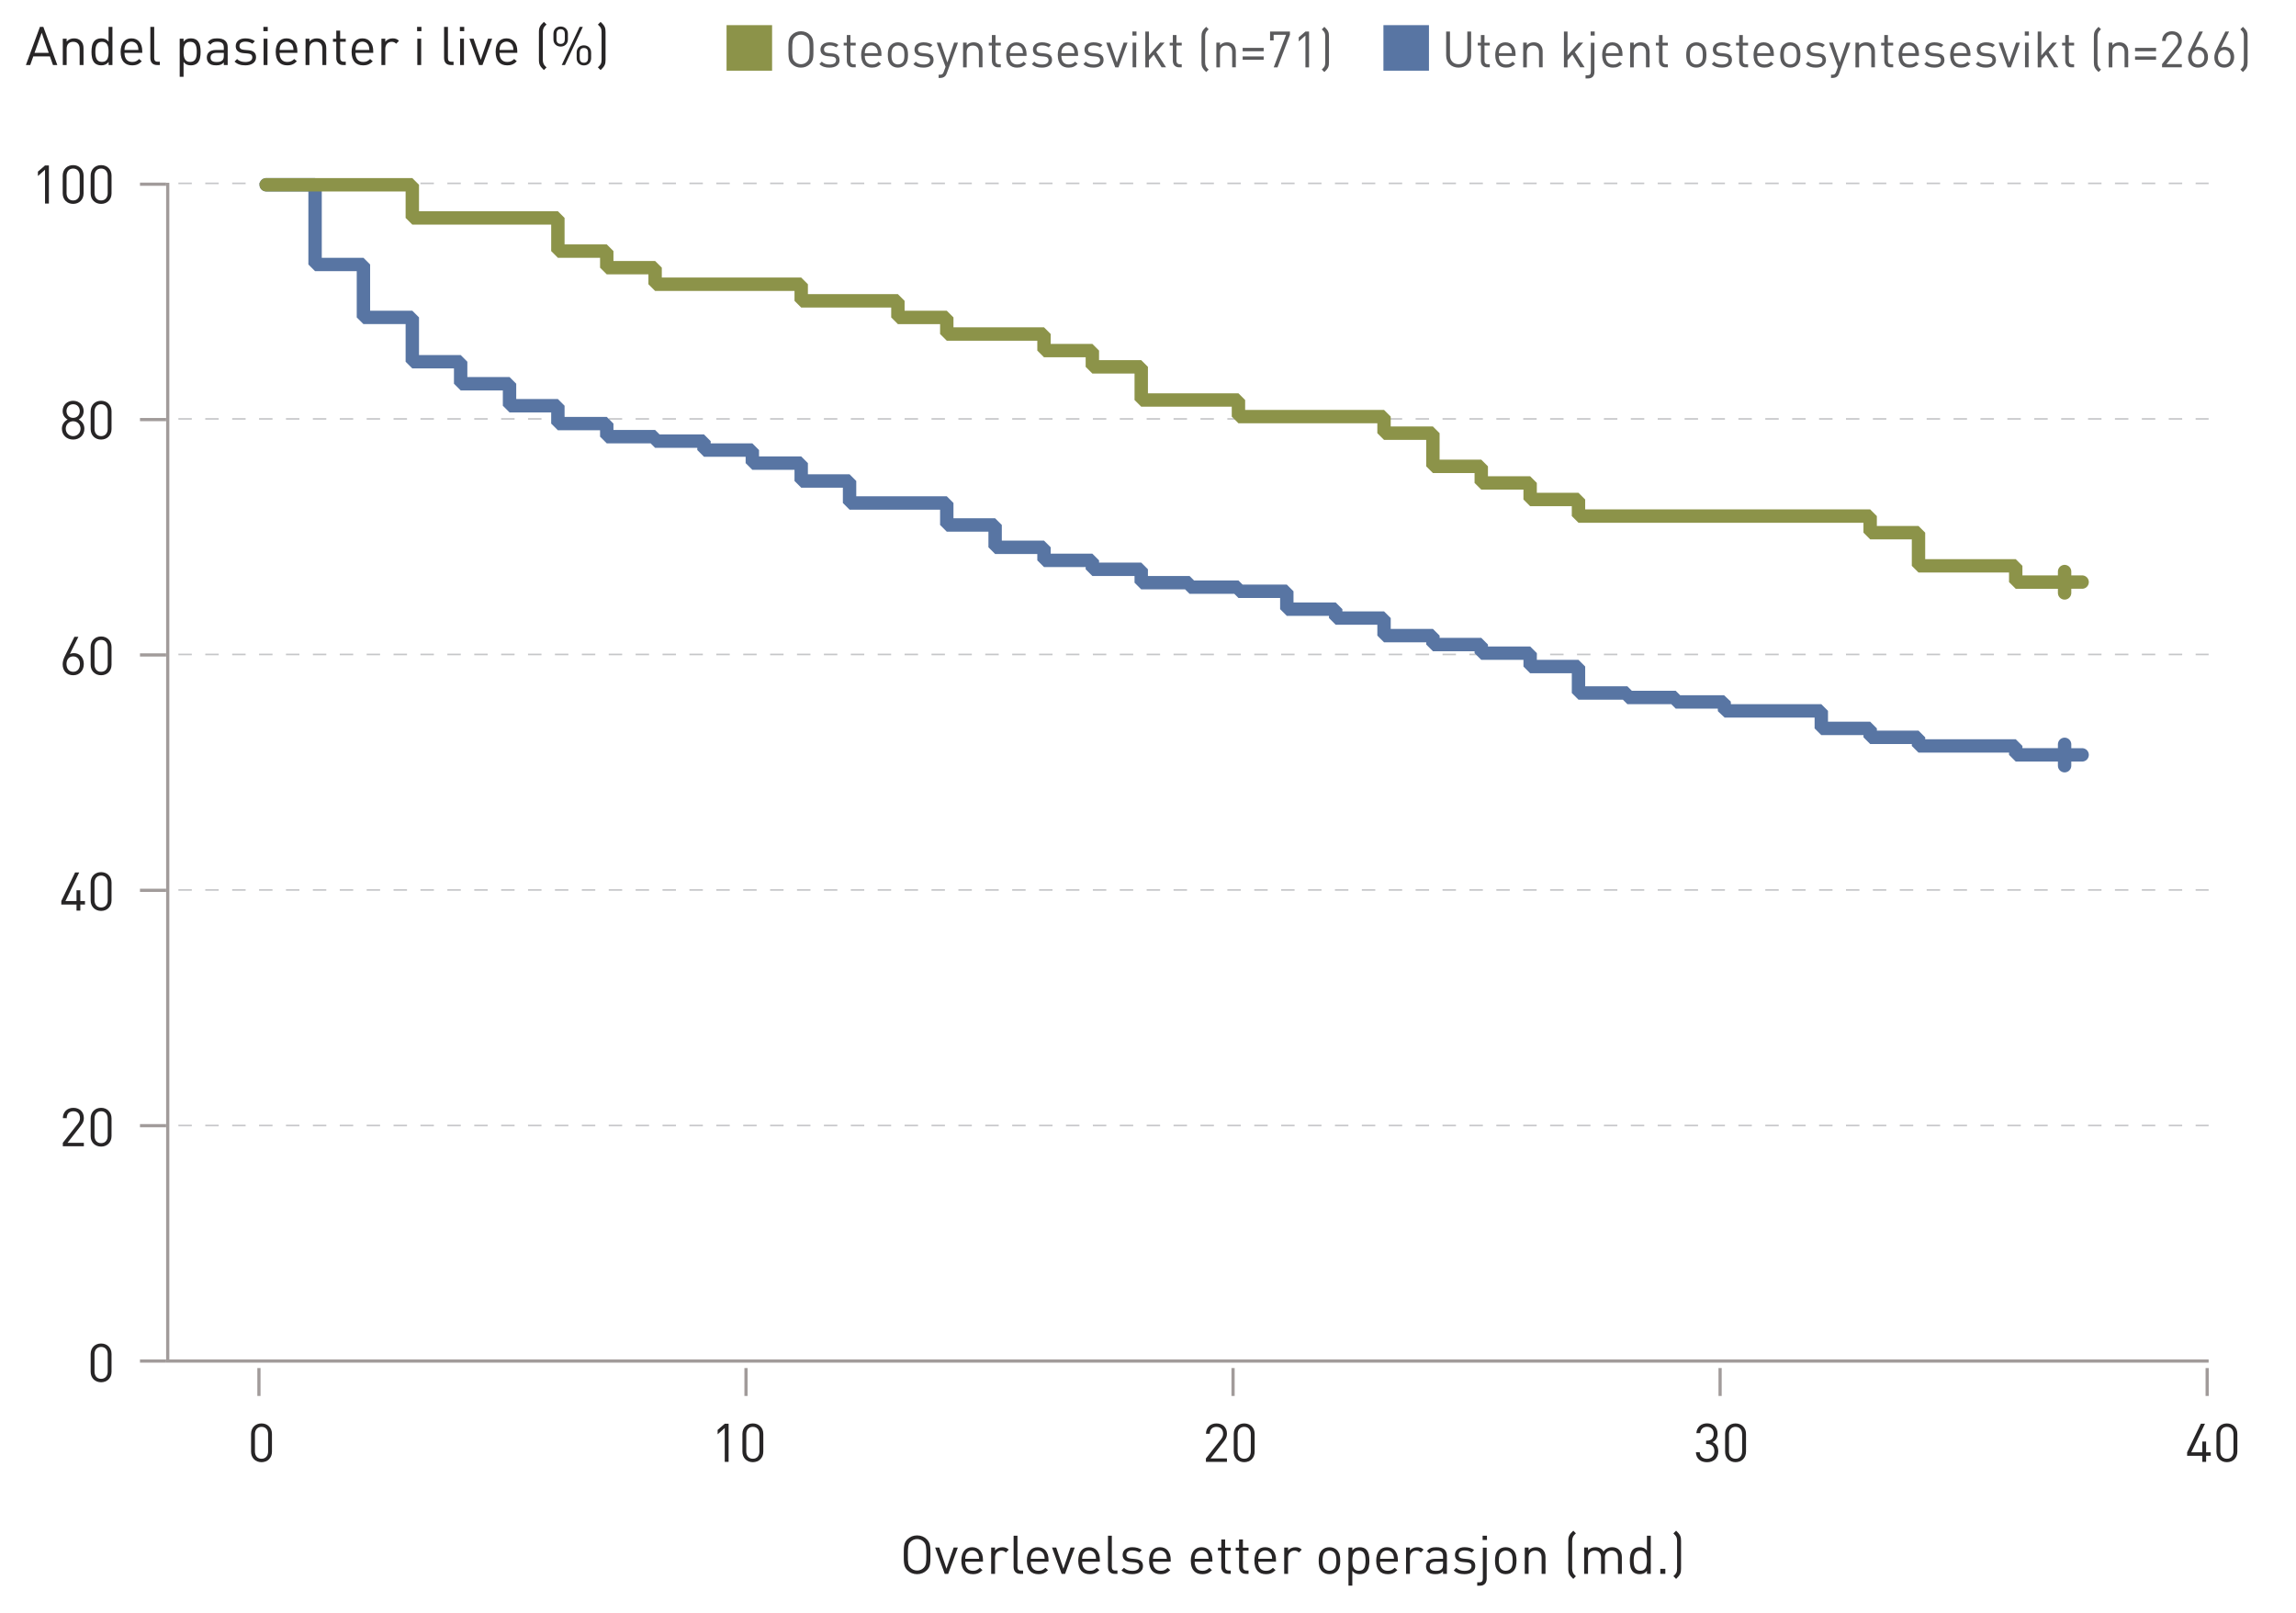 <?xml version="1.0" encoding="utf-8"?>
<!-- Generator: Adobe Illustrator 16.0.1, SVG Export Plug-In . SVG Version: 6.00 Build 0)  -->
<!DOCTYPE svg PUBLIC "-//W3C//DTD SVG 1.1//EN" "http://www.w3.org/Graphics/SVG/1.1/DTD/svg11.dtd">
<svg version="1.1" id="Layer_1" xmlns="http://www.w3.org/2000/svg" xmlns:xlink="http://www.w3.org/1999/xlink" x="0px" y="0px"
	 width="342.99px" height="240.94px" viewBox="0 0 342.99 240.94" enable-background="new 0 0 342.99 240.94" xml:space="preserve">
<g>
	<g>
		<g>
			<path fill="#272526" d="M6.727,30.404v-5.053l-1.063,0.936v-0.656l1.063-0.919h0.576v5.693H6.727z"/>
			<path fill="#272526" d="M10.927,30.452c-0.888,0-1.559-0.624-1.559-1.567V26.23c0-0.943,0.671-1.567,1.559-1.567
				s1.559,0.624,1.559,1.567v2.655C12.486,29.829,11.814,30.452,10.927,30.452z M11.91,26.263c0-0.624-0.352-1.087-0.983-1.087
				s-0.983,0.463-0.983,1.087v2.59c0,0.624,0.352,1.087,0.983,1.087s0.983-0.464,0.983-1.087V26.263z"/>
			<path fill="#272526" d="M15.103,30.452c-0.887,0-1.559-0.624-1.559-1.567V26.23c0-0.943,0.672-1.567,1.559-1.567
				c0.888,0,1.56,0.624,1.56,1.567v2.655C16.662,29.829,15.99,30.452,15.103,30.452z M16.086,26.263
				c0-0.624-0.352-1.087-0.983-1.087c-0.631,0-0.983,0.463-0.983,1.087v2.59c0,0.624,0.352,1.087,0.983,1.087
				c0.632,0,0.983-0.464,0.983-1.087V26.263z"/>
		</g>
	</g>
	<g>
		<g>
			<path fill="#272526" d="M10.927,65.652c-0.943,0-1.679-0.655-1.679-1.615c0-0.664,0.376-1.111,0.855-1.383
				c-0.448-0.256-0.744-0.672-0.744-1.264c0-0.887,0.664-1.527,1.567-1.527s1.567,0.64,1.567,1.527c0,0.592-0.288,1.008-0.735,1.264
				c0.479,0.271,0.848,0.719,0.848,1.383C12.606,64.997,11.87,65.652,10.927,65.652z M10.927,62.918
				c-0.624,0-1.104,0.479-1.104,1.111s0.48,1.111,1.104,1.111s1.104-0.479,1.104-1.111S11.55,62.918,10.927,62.918z M10.927,60.375
				c-0.584,0-0.992,0.432-0.992,1.023c0,0.6,0.408,1.015,0.992,1.015c0.583,0,0.991-0.416,0.991-1.015
				C11.918,60.807,11.51,60.375,10.927,60.375z"/>
			<path fill="#272526" d="M15.103,65.652c-0.888,0-1.559-0.624-1.559-1.567v-2.655c0-0.943,0.671-1.567,1.559-1.567
				s1.559,0.624,1.559,1.567v2.655C16.662,65.029,15.99,65.652,15.103,65.652z M16.086,61.463c0-0.624-0.352-1.087-0.983-1.087
				s-0.983,0.463-0.983,1.087v2.59c0,0.624,0.352,1.087,0.983,1.087s0.983-0.464,0.983-1.087V61.463z"/>
		</g>
	</g>
	<g>
		<g>
			<path fill="#272526" d="M10.943,100.853c-0.968,0-1.583-0.655-1.583-1.639c0-0.408,0.12-0.799,0.36-1.279l1.399-2.822h0.592
				l-1.271,2.559c0.176-0.08,0.376-0.12,0.6-0.12c0.888,0,1.479,0.68,1.479,1.615C12.518,100.133,11.91,100.853,10.943,100.853z
				 M10.935,98.038c-0.607,0-1,0.448-1,1.151c0,0.696,0.392,1.151,1,1.151c0.608,0,1.008-0.456,1.008-1.151
				C11.942,98.558,11.59,98.038,10.935,98.038z"/>
			<path fill="#272526" d="M15.103,100.853c-0.888,0-1.559-0.624-1.559-1.567v-2.655c0-0.943,0.671-1.567,1.559-1.567
				s1.559,0.624,1.559,1.567v2.655C16.662,100.229,15.99,100.853,15.103,100.853z M16.086,96.663c0-0.624-0.352-1.087-0.983-1.087
				s-0.983,0.463-0.983,1.087v2.59c0,0.624,0.352,1.087,0.983,1.087s0.983-0.464,0.983-1.087V96.663z"/>
		</g>
	</g>
	<g>
		<g>
			<path fill="#272526" d="M11.998,135.101v0.903h-0.567v-0.903H9.16v-0.52l2.055-4.271h0.616l-2.055,4.271h1.655v-1.615h0.567
				v1.615h0.696v0.52H11.998z"/>
			<path fill="#272526" d="M15.103,136.052c-0.888,0-1.559-0.624-1.559-1.567v-2.654c0-0.943,0.671-1.567,1.559-1.567
				s1.559,0.624,1.559,1.567v2.654C16.662,135.428,15.99,136.052,15.103,136.052z M16.086,131.862c0-0.624-0.352-1.088-0.983-1.088
				s-0.983,0.464-0.983,1.088v2.591c0,0.623,0.352,1.087,0.983,1.087s0.983-0.464,0.983-1.087V131.862z"/>
		</g>
	</g>
	<g>
		<g>
			<path fill="#272526" d="M9.384,171.205v-0.512l2.247-2.854c0.216-0.28,0.32-0.527,0.32-0.84c0-0.615-0.368-1.023-0.992-1.023
				c-0.527,0-0.991,0.296-0.991,1.032H9.392c0-0.896,0.616-1.544,1.567-1.544c0.936,0,1.567,0.6,1.567,1.535
				c0,0.456-0.144,0.752-0.456,1.151l-1.991,2.543h2.447v0.512H9.384z"/>
			<path fill="#272526" d="M15.103,171.253c-0.888,0-1.559-0.624-1.559-1.567v-2.654c0-0.943,0.671-1.567,1.559-1.567
				s1.559,0.624,1.559,1.567v2.654C16.662,170.629,15.99,171.253,15.103,171.253z M16.086,167.063c0-0.624-0.352-1.088-0.983-1.088
				s-0.983,0.464-0.983,1.088v2.591c0,0.623,0.352,1.087,0.983,1.087s0.983-0.464,0.983-1.087V167.063z"/>
		</g>
	</g>
	<g>
		<g>
			<path fill="#272526" d="M15.103,206.452c-0.888,0-1.559-0.624-1.559-1.567v-2.654c0-0.943,0.671-1.567,1.559-1.567
				c0.887,0,1.559,0.624,1.559,1.567v2.654C16.662,205.828,15.99,206.452,15.103,206.452z M16.086,202.263
				c0-0.624-0.352-1.088-0.983-1.088c-0.632,0-0.983,0.464-0.983,1.088v2.591c0,0.623,0.352,1.087,0.983,1.087
				c0.631,0,0.983-0.464,0.983-1.087V202.263z"/>
		</g>
	</g>
	
		<line fill="none" stroke="#C6C7C9" stroke-width="0.238" stroke-dasharray="2.009,2.009" x1="26.647" y1="62.567" x2="329.938" y2="62.567"/>
	
		<line fill="none" stroke="#C6C7C9" stroke-width="0.238" stroke-dasharray="2.009,2.009" x1="26.647" y1="132.926" x2="329.938" y2="132.926"/>
	
		<line fill="none" stroke="#C6C7C9" stroke-width="0.238" stroke-dasharray="2.009,2.009" x1="26.647" y1="97.747" x2="329.938" y2="97.747"/>
	
		<line fill="none" stroke="#C6C7C9" stroke-width="0.238" stroke-dasharray="2.009,2.009" x1="26.647" y1="27.387" x2="329.938" y2="27.387"/>
	
		<line fill="none" stroke="#C6C7C9" stroke-width="0.238" stroke-dasharray="2.009,2.009" x1="26.647" y1="168.105" x2="329.938" y2="168.105"/>
	<line fill="none" stroke="#A19B9A" stroke-width="0.477" x1="20.91" y1="168.131" x2="24.818" y2="168.131"/>
	<line fill="none" stroke="#A19B9A" stroke-width="0.477" x1="20.91" y1="97.821" x2="24.818" y2="97.821"/>
	<line fill="none" stroke="#A19B9A" stroke-width="0.477" x1="20.91" y1="27.512" x2="24.818" y2="27.512"/>
	<polyline fill="none" stroke="#A19B9A" stroke-width="0.477" points="25.056,27.299 25.056,203.284 329.939,203.284 	"/>
	<g>
		<g>
			<path fill="#272526" d="M7.915,9.712L7.459,8.425H4.972L4.517,9.712H3.869l2.095-5.693h0.512l2.087,5.693H7.915z M6.228,4.891
				L5.156,7.897h2.127L6.228,4.891z"/>
			<path fill="#272526" d="M11.899,9.712V7.289c0-0.695-0.375-1.047-0.967-1.047s-0.976,0.36-0.976,1.047v2.423H9.38V5.778h0.576
				V6.21c0.28-0.32,0.664-0.48,1.104-0.48c0.424,0,0.768,0.128,1.007,0.368c0.28,0.272,0.408,0.64,0.408,1.096v2.519H11.899z"/>
			<path fill="#272526" d="M16.227,9.712V9.24c-0.32,0.416-0.688,0.52-1.119,0.52c-0.4,0-0.751-0.136-0.959-0.344
				c-0.4-0.4-0.48-1.055-0.48-1.671s0.08-1.271,0.48-1.671c0.208-0.208,0.56-0.344,0.959-0.344c0.432,0,0.792,0.096,1.111,0.504
				V4.019h0.576v5.693H16.227z M15.236,6.242c-0.855,0-0.992,0.736-0.992,1.503s0.136,1.503,0.992,1.503s0.983-0.735,0.983-1.503
				S16.091,6.242,15.236,6.242z"/>
			<path fill="#272526" d="M18.596,7.897c0,0.863,0.408,1.359,1.16,1.359c0.456,0,0.719-0.136,1.031-0.448l0.392,0.344
				C20.779,9.552,20.411,9.76,19.74,9.76c-1.04,0-1.719-0.624-1.719-2.015c0-1.271,0.616-2.015,1.615-2.015
				c1.016,0,1.615,0.736,1.615,1.903v0.264H18.596z M20.555,6.81c-0.152-0.36-0.504-0.592-0.919-0.592
				c-0.416,0-0.768,0.232-0.919,0.592c-0.088,0.216-0.104,0.336-0.12,0.656h2.079C20.659,7.146,20.643,7.025,20.555,6.81z"/>
			<path fill="#272526" d="M23.46,9.712c-0.688,0-1-0.448-1-1.047V4.019h0.576v4.622c0,0.384,0.128,0.576,0.528,0.576h0.312v0.496
				H23.46z"/>
			<path fill="#272526" d="M29.491,9.416c-0.208,0.208-0.56,0.344-0.959,0.344c-0.432,0-0.792-0.104-1.111-0.512v2.223h-0.576V5.778
				h0.576v0.463c0.32-0.416,0.68-0.512,1.111-0.512c0.4,0,0.752,0.136,0.959,0.344c0.4,0.4,0.48,1.056,0.48,1.671
				S29.891,9.016,29.491,9.416z M28.412,6.242c-0.855,0-0.992,0.736-0.992,1.503s0.136,1.503,0.992,1.503s0.983-0.735,0.983-1.503
				S29.267,6.242,28.412,6.242z"/>
			<path fill="#272526" d="M33.435,9.712V9.336c-0.32,0.32-0.607,0.424-1.135,0.424c-0.544,0-0.864-0.104-1.111-0.36
				c-0.192-0.192-0.296-0.488-0.296-0.799c0-0.688,0.479-1.135,1.359-1.135h1.183V7.089c0-0.576-0.288-0.864-1.007-0.864
				c-0.504,0-0.76,0.12-0.992,0.448l-0.392-0.36c0.352-0.456,0.751-0.584,1.391-0.584c1.056,0,1.575,0.456,1.575,1.312v2.67H33.435z
				 M33.435,7.897h-1.104c-0.591,0-0.879,0.24-0.879,0.696c0,0.456,0.28,0.671,0.903,0.671c0.336,0,0.632-0.024,0.88-0.264
				c0.136-0.128,0.2-0.352,0.2-0.68V7.897z"/>
			<path fill="#272526" d="M36.651,9.76c-0.664,0-1.183-0.152-1.615-0.567l0.384-0.384c0.312,0.328,0.735,0.456,1.223,0.456
				c0.647,0,1.047-0.232,1.047-0.696c0-0.344-0.2-0.536-0.656-0.576l-0.647-0.056c-0.768-0.064-1.175-0.408-1.175-1.056
				c0-0.719,0.607-1.151,1.447-1.151c0.56,0,1.063,0.136,1.415,0.424L37.699,6.53c-0.28-0.216-0.64-0.312-1.048-0.312
				c-0.576,0-0.879,0.248-0.879,0.647c0,0.336,0.192,0.536,0.688,0.576l0.632,0.056c0.688,0.064,1.159,0.328,1.159,1.063
				C38.25,9.32,37.603,9.76,36.651,9.76z"/>
			<path fill="#272526" d="M39.348,4.659V4.011h0.647v0.647H39.348z M39.38,9.712V5.778h0.576v3.934H39.38z"/>
			<path fill="#272526" d="M41.764,7.897c0,0.863,0.408,1.359,1.16,1.359c0.456,0,0.719-0.136,1.031-0.448l0.392,0.344
				c-0.4,0.399-0.768,0.607-1.439,0.607c-1.04,0-1.719-0.624-1.719-2.015c0-1.271,0.616-2.015,1.615-2.015
				c1.016,0,1.615,0.736,1.615,1.903v0.264H41.764z M43.723,6.81c-0.152-0.36-0.503-0.592-0.919-0.592
				c-0.416,0-0.768,0.232-0.919,0.592c-0.088,0.216-0.104,0.336-0.12,0.656h2.079C43.827,7.146,43.811,7.025,43.723,6.81z"/>
			<path fill="#272526" d="M48.163,9.712V7.289c0-0.695-0.375-1.047-0.967-1.047s-0.976,0.36-0.976,1.047v2.423h-0.576V5.778h0.576
				V6.21c0.28-0.32,0.664-0.48,1.104-0.48c0.424,0,0.768,0.128,1.007,0.368c0.28,0.272,0.408,0.64,0.408,1.096v2.519H48.163z"/>
		</g>
		<g>
			<path fill="#272526" d="M51.243,9.712c-0.671,0-1.007-0.472-1.007-1.056V6.242H49.74V5.802h0.496V4.571h0.576v1.231h0.84v0.439
				h-0.84v2.399c0,0.36,0.168,0.576,0.536,0.576h0.304v0.496H51.243z"/>
		</g>
		<g>
			<path fill="#272526" d="M53.1,7.897c0,0.863,0.408,1.359,1.159,1.359c0.456,0,0.72-0.136,1.031-0.448l0.392,0.344
				c-0.4,0.399-0.768,0.607-1.439,0.607c-1.039,0-1.719-0.624-1.719-2.015c0-1.271,0.615-2.015,1.615-2.015
				c1.016,0,1.615,0.736,1.615,1.903v0.264H53.1z M55.059,6.81c-0.152-0.36-0.503-0.592-0.919-0.592
				c-0.416,0-0.768,0.232-0.919,0.592c-0.088,0.216-0.104,0.336-0.12,0.656h2.079C55.163,7.146,55.147,7.025,55.059,6.81z"/>
			<path fill="#272526" d="M59.179,6.53c-0.216-0.216-0.375-0.288-0.68-0.288c-0.575,0-0.943,0.456-0.943,1.056v2.415H56.98V5.778
				h0.576v0.479c0.216-0.328,0.648-0.528,1.104-0.528c0.376,0,0.664,0.088,0.943,0.368L59.179,6.53z"/>
			<path fill="#272526" d="M62.308,4.659V4.011h0.647v0.647H62.308z M62.34,9.712V5.778h0.576v3.934H62.34z"/>
			<path fill="#272526" d="M67.339,9.712c-0.688,0-1-0.448-1-1.047V4.019h0.576v4.622c0,0.384,0.128,0.576,0.528,0.576h0.312v0.496
				H67.339z"/>
			<path fill="#272526" d="M68.7,4.659V4.011h0.648v0.647H68.7z M68.732,9.712V5.778h0.576v3.934H68.732z"/>
		</g>
		<g>
			<path fill="#272526" d="M72.075,9.712h-0.512l-1.439-3.934h0.624l1.072,3.158l1.079-3.158h0.624L72.075,9.712z"/>
		</g>
		<g>
			<path fill="#272526" d="M74.62,7.897c0,0.863,0.408,1.359,1.159,1.359c0.456,0,0.72-0.136,1.031-0.448l0.392,0.344
				c-0.4,0.399-0.768,0.607-1.439,0.607c-1.039,0-1.719-0.624-1.719-2.015c0-1.271,0.615-2.015,1.615-2.015
				c1.016,0,1.615,0.736,1.615,1.903v0.264H74.62z M76.578,6.81c-0.152-0.36-0.503-0.592-0.919-0.592
				c-0.416,0-0.768,0.232-0.919,0.592c-0.088,0.216-0.104,0.336-0.12,0.656h2.079C76.682,7.146,76.667,7.025,76.578,6.81z"/>
			<path fill="#272526" d="M81.251,10.463c-0.256-0.256-0.432-0.424-0.576-0.688c-0.144-0.264-0.167-0.543-0.167-0.824V4.779
				c0-0.28,0.024-0.56,0.167-0.824c0.144-0.264,0.32-0.432,0.576-0.688l0.392,0.392c-0.184,0.184-0.328,0.312-0.432,0.52
				c-0.08,0.16-0.128,0.384-0.128,0.648v4.078c0,0.264,0.048,0.488,0.128,0.647c0.104,0.208,0.248,0.336,0.432,0.52L81.251,10.463z"
				/>
			<path fill="#272526" d="M83.755,6.954c-0.624,0-1.079-0.424-1.079-1.072V5.042c0-0.656,0.456-1.08,1.079-1.08
				c0.616,0,1.08,0.424,1.08,1.08v0.839C84.834,6.53,84.371,6.954,83.755,6.954z M84.379,5.059c0-0.424-0.192-0.696-0.624-0.696
				c-0.439,0-0.624,0.264-0.624,0.696v0.808c0,0.432,0.192,0.688,0.624,0.688s0.624-0.264,0.624-0.688V5.059z M84.395,9.712h-0.479
				l2.67-5.693h0.48L84.395,9.712z M87.225,9.768c-0.624,0-1.08-0.424-1.08-1.08V7.849c0-0.656,0.456-1.08,1.08-1.08
				c0.616,0,1.08,0.424,1.08,1.08v0.839C88.305,9.344,87.841,9.768,87.225,9.768z M87.849,7.865c0-0.423-0.192-0.695-0.624-0.695
				c-0.44,0-0.624,0.264-0.624,0.695v0.808c0,0.432,0.184,0.696,0.624,0.696c0.432,0,0.624-0.272,0.624-0.696V7.865z"/>
			<path fill="#272526" d="M90.299,9.776c-0.144,0.264-0.32,0.432-0.576,0.688l-0.408-0.408c0.184-0.184,0.336-0.312,0.44-0.52
				c0.08-0.16,0.112-0.376,0.112-0.632V4.827c0-0.256-0.032-0.472-0.112-0.632c-0.104-0.208-0.256-0.335-0.44-0.52l0.408-0.408
				c0.256,0.256,0.432,0.424,0.576,0.688c0.144,0.264,0.16,0.544,0.16,0.824v4.173C90.459,9.232,90.443,9.512,90.299,9.776z"/>
		</g>
	</g>
	<line fill="none" stroke="#A19B9A" stroke-width="0.477" x1="20.91" y1="62.667" x2="24.818" y2="62.667"/>
	<line fill="none" stroke="#A19B9A" stroke-width="0.477" x1="20.91" y1="132.977" x2="24.818" y2="132.977"/>
	<line fill="none" stroke="#A19B9A" stroke-width="0.477" x1="20.91" y1="203.285" x2="24.818" y2="203.285"/>
	<g>
		<g>
			<path fill="#272526" d="M39.067,218.39c-0.888,0-1.559-0.624-1.559-1.567v-2.654c0-0.943,0.671-1.567,1.559-1.567
				s1.559,0.624,1.559,1.567v2.654C40.626,217.766,39.955,218.39,39.067,218.39z M40.051,214.2c0-0.624-0.352-1.088-0.983-1.088
				s-0.983,0.464-0.983,1.088v2.591c0,0.623,0.352,1.087,0.983,1.087s0.983-0.464,0.983-1.087V214.2z"/>
		</g>
	</g>
	<g>
		<g>
			<path fill="#272526" d="M108.267,218.342v-5.053l-1.063,0.935v-0.655l1.063-0.92h0.576v5.693H108.267z"/>
			<path fill="#272526" d="M112.467,218.39c-0.888,0-1.559-0.624-1.559-1.567v-2.654c0-0.943,0.671-1.567,1.559-1.567
				s1.559,0.624,1.559,1.567v2.654C114.026,217.766,113.354,218.39,112.467,218.39z M113.45,214.2c0-0.624-0.352-1.088-0.983-1.088
				s-0.983,0.464-0.983,1.088v2.591c0,0.623,0.352,1.087,0.983,1.087s0.983-0.464,0.983-1.087V214.2z"/>
		</g>
	</g>
	<g>
		<g>
			<path fill="#272526" d="M180.148,218.342v-0.512l2.246-2.854c0.217-0.28,0.32-0.527,0.32-0.84c0-0.615-0.368-1.023-0.991-1.023
				c-0.528,0-0.992,0.296-0.992,1.032h-0.575c0-0.896,0.615-1.544,1.567-1.544c0.936,0,1.566,0.6,1.566,1.535
				c0,0.456-0.144,0.752-0.455,1.151l-1.991,2.543h2.446v0.512H180.148z"/>
			<path fill="#272526" d="M185.867,218.39c-0.888,0-1.559-0.624-1.559-1.567v-2.654c0-0.943,0.671-1.567,1.559-1.567
				s1.56,0.624,1.56,1.567v2.654C187.427,217.766,186.755,218.39,185.867,218.39z M186.851,214.2c0-0.624-0.352-1.088-0.983-1.088
				s-0.983,0.464-0.983,1.088v2.591c0,0.623,0.352,1.087,0.983,1.087s0.983-0.464,0.983-1.087V214.2z"/>
		</g>
	</g>
	<g>
		<g>
			<path fill="#272526" d="M255.011,218.397c-0.896,0-1.623-0.472-1.671-1.503h0.575c0.048,0.712,0.552,0.991,1.096,0.991
				c0.616,0,1.096-0.407,1.096-1.104c0-0.688-0.344-1.103-1.12-1.103h-0.119v-0.504h0.119c0.696,0,1.016-0.392,1.016-1.031
				c0-0.68-0.439-1.04-0.991-1.04c-0.6,0-0.968,0.368-1.023,0.952h-0.575c0.063-0.92,0.735-1.464,1.599-1.464
				c0.928,0,1.567,0.616,1.567,1.543c0,0.6-0.256,1.032-0.768,1.264c0.575,0.216,0.871,0.68,0.871,1.392
				C256.682,217.838,255.938,218.397,255.011,218.397z"/>
			<path fill="#272526" d="M259.267,218.39c-0.888,0-1.56-0.624-1.56-1.567v-2.654c0-0.943,0.672-1.567,1.56-1.567
				s1.56,0.624,1.56,1.567v2.654C260.826,217.766,260.154,218.39,259.267,218.39z M260.25,214.2c0-0.624-0.352-1.088-0.983-1.088
				s-0.983,0.464-0.983,1.088v2.591c0,0.623,0.352,1.087,0.983,1.087s0.983-0.464,0.983-1.087V214.2z"/>
		</g>
	</g>
	<g>
		<g>
			<path fill="#272526" d="M329.563,217.438v0.903h-0.567v-0.903h-2.271v-0.52l2.055-4.271h0.615l-2.055,4.271h1.655v-1.615h0.567
				v1.615h0.695v0.52H329.563z"/>
			<path fill="#272526" d="M332.667,218.39c-0.888,0-1.56-0.624-1.56-1.567v-2.654c0-0.943,0.672-1.567,1.56-1.567
				s1.56,0.624,1.56,1.567v2.654C334.227,217.766,333.555,218.39,332.667,218.39z M333.65,214.2c0-0.624-0.352-1.088-0.983-1.088
				s-0.983,0.464-0.983,1.088v2.591c0,0.623,0.352,1.087,0.983,1.087s0.983-0.464,0.983-1.087V214.2z"/>
		</g>
	</g>
	<g>
		<g>
			<path fill="#272526" d="M138.458,234.525c-0.384,0.384-0.888,0.592-1.455,0.592c-0.568,0-1.071-0.208-1.455-0.592
				c-0.536-0.535-0.536-1.095-0.536-2.303c0-1.207,0-1.767,0.536-2.303c0.384-0.384,0.887-0.592,1.455-0.592
				c0.567,0,1.071,0.208,1.455,0.592c0.536,0.536,0.536,1.096,0.536,2.303C138.994,233.431,138.994,233.99,138.458,234.525z
				 M137.986,230.28c-0.248-0.256-0.607-0.408-0.983-0.408s-0.736,0.152-0.983,0.408c-0.36,0.367-0.4,0.751-0.4,1.942
				s0.04,1.575,0.4,1.943c0.248,0.256,0.607,0.407,0.983,0.407s0.735-0.151,0.983-0.407c0.36-0.368,0.4-0.752,0.4-1.943
				S138.346,230.647,137.986,230.28z"/>
		</g>
		<g>
			<path fill="#272526" d="M141.644,235.069h-0.512l-1.439-3.934h0.624l1.072,3.158l1.079-3.158h0.624L141.644,235.069z"/>
		</g>
		<g>
			<path fill="#272526" d="M144.188,233.254c0,0.864,0.408,1.359,1.159,1.359c0.456,0,0.72-0.136,1.031-0.447l0.392,0.344
				c-0.4,0.399-0.768,0.607-1.439,0.607c-1.039,0-1.719-0.623-1.719-2.015c0-1.271,0.615-2.015,1.615-2.015
				c1.016,0,1.615,0.735,1.615,1.902v0.264H144.188z M146.146,232.167c-0.152-0.36-0.503-0.592-0.919-0.592
				c-0.416,0-0.768,0.231-0.919,0.592c-0.088,0.216-0.104,0.336-0.12,0.655h2.079C146.25,232.503,146.235,232.383,146.146,232.167z"
				/>
			<path fill="#272526" d="M150.267,231.887c-0.216-0.216-0.375-0.287-0.68-0.287c-0.575,0-0.943,0.455-0.943,1.055v2.415h-0.576
				v-3.934h0.576v0.479c0.216-0.328,0.648-0.527,1.104-0.527c0.376,0,0.664,0.088,0.943,0.367L150.267,231.887z"/>
		</g>
		<g>
			<path fill="#272526" d="M152.419,235.069c-0.688,0-1-0.448-1-1.048v-4.645h0.576v4.621c0,0.384,0.128,0.575,0.528,0.575h0.312
				v0.496H152.419z"/>
		</g>
		<g>
			<path fill="#272526" d="M153.979,233.254c0,0.864,0.408,1.359,1.159,1.359c0.456,0,0.72-0.136,1.031-0.447l0.392,0.344
				c-0.4,0.399-0.768,0.607-1.439,0.607c-1.04,0-1.719-0.623-1.719-2.015c0-1.271,0.616-2.015,1.615-2.015
				c1.016,0,1.615,0.735,1.615,1.902v0.264H153.979z M155.938,232.167c-0.152-0.36-0.504-0.592-0.92-0.592
				c-0.416,0-0.768,0.231-0.919,0.592c-0.088,0.216-0.104,0.336-0.12,0.655h2.079C156.042,232.503,156.026,232.383,155.938,232.167z
				"/>
			<path fill="#272526" d="M159.107,235.069h-0.512l-1.439-3.934h0.624l1.072,3.158l1.079-3.158h0.624L159.107,235.069z"/>
		</g>
		<g>
			<path fill="#272526" d="M161.651,233.254c0,0.864,0.408,1.359,1.159,1.359c0.456,0,0.72-0.136,1.031-0.447l0.392,0.344
				c-0.4,0.399-0.768,0.607-1.439,0.607c-1.04,0-1.719-0.623-1.719-2.015c0-1.271,0.616-2.015,1.615-2.015
				c1.016,0,1.615,0.735,1.615,1.902v0.264H161.651z M163.61,232.167c-0.152-0.36-0.504-0.592-0.92-0.592
				c-0.416,0-0.768,0.231-0.919,0.592c-0.088,0.216-0.104,0.336-0.12,0.655h2.079C163.714,232.503,163.698,232.383,163.61,232.167z"
				/>
			<path fill="#272526" d="M166.515,235.069c-0.688,0-0.999-0.448-0.999-1.048v-4.645h0.575v4.621c0,0.384,0.128,0.575,0.528,0.575
				h0.312v0.496H166.515z"/>
			<path fill="#272526" d="M169.146,235.117c-0.664,0-1.183-0.151-1.615-0.567l0.384-0.384c0.312,0.328,0.735,0.455,1.223,0.455
				c0.647,0,1.047-0.231,1.047-0.695c0-0.344-0.2-0.535-0.656-0.575l-0.647-0.057c-0.768-0.063-1.175-0.407-1.175-1.055
				c0-0.72,0.607-1.151,1.447-1.151c0.56,0,1.063,0.136,1.415,0.424l-0.375,0.375c-0.28-0.216-0.64-0.312-1.048-0.312
				c-0.576,0-0.879,0.248-0.879,0.647c0,0.336,0.192,0.536,0.688,0.576l0.632,0.056c0.688,0.064,1.159,0.328,1.159,1.063
				C170.746,234.678,170.098,235.117,169.146,235.117z"/>
			<path fill="#272526" d="M172.235,233.254c0,0.864,0.407,1.359,1.159,1.359c0.456,0,0.72-0.136,1.031-0.447l0.392,0.344
				c-0.399,0.399-0.768,0.607-1.438,0.607c-1.04,0-1.72-0.623-1.72-2.015c0-1.271,0.616-2.015,1.615-2.015
				c1.016,0,1.615,0.735,1.615,1.902v0.264H172.235z M174.194,232.167c-0.152-0.36-0.504-0.592-0.92-0.592s-0.768,0.231-0.919,0.592
				c-0.089,0.216-0.104,0.336-0.12,0.655h2.078C174.298,232.503,174.282,232.383,174.194,232.167z"/>
			<path fill="#272526" d="M178.467,233.254c0,0.864,0.408,1.359,1.159,1.359c0.456,0,0.72-0.136,1.032-0.447l0.392,0.344
				c-0.4,0.399-0.768,0.607-1.439,0.607c-1.039,0-1.719-0.623-1.719-2.015c0-1.271,0.615-2.015,1.615-2.015
				c1.015,0,1.614,0.735,1.614,1.902v0.264H178.467z M180.426,232.167c-0.151-0.36-0.504-0.592-0.919-0.592
				c-0.416,0-0.768,0.231-0.92,0.592c-0.088,0.216-0.104,0.336-0.12,0.655h2.079C180.53,232.503,180.514,232.383,180.426,232.167z"
				/>
			<path fill="#272526" d="M183.45,235.069c-0.671,0-1.007-0.472-1.007-1.056V231.6h-0.496v-0.44h0.496v-1.231h0.575v1.231h0.84
				v0.44h-0.84v2.398c0,0.359,0.168,0.575,0.536,0.575h0.304v0.496H183.45z"/>
		</g>
		<g>
			<path fill="#272526" d="M186.106,235.069c-0.672,0-1.008-0.472-1.008-1.056V231.6h-0.495v-0.44h0.495v-1.231h0.576v1.231h0.839
				v0.44h-0.839v2.398c0,0.359,0.168,0.575,0.535,0.575h0.304v0.496H186.106z"/>
		</g>
		<g>
			<path fill="#272526" d="M187.962,233.254c0,0.864,0.408,1.359,1.159,1.359c0.456,0,0.72-0.136,1.032-0.447l0.392,0.344
				c-0.4,0.399-0.768,0.607-1.439,0.607c-1.039,0-1.719-0.623-1.719-2.015c0-1.271,0.615-2.015,1.615-2.015
				c1.016,0,1.615,0.735,1.615,1.902v0.264H187.962z M189.921,232.167c-0.151-0.36-0.504-0.592-0.919-0.592
				c-0.416,0-0.768,0.231-0.92,0.592c-0.088,0.216-0.104,0.336-0.12,0.655h2.079C190.025,232.503,190.009,232.383,189.921,232.167z"
				/>
			<path fill="#272526" d="M194.041,231.887c-0.216-0.216-0.376-0.287-0.68-0.287c-0.575,0-0.943,0.455-0.943,1.055v2.415h-0.575
				v-3.934h0.575v0.479c0.216-0.328,0.647-0.527,1.104-0.527c0.376,0,0.664,0.088,0.943,0.367L194.041,231.887z"/>
			<path fill="#272526" d="M199.729,234.67c-0.271,0.271-0.647,0.447-1.127,0.447s-0.855-0.176-1.127-0.447
				c-0.4-0.408-0.48-0.96-0.48-1.567s0.08-1.159,0.48-1.567c0.271-0.271,0.647-0.447,1.127-0.447s0.855,0.176,1.127,0.447
				c0.4,0.408,0.48,0.96,0.48,1.567S200.129,234.262,199.729,234.67z M199.321,231.887c-0.185-0.184-0.44-0.287-0.72-0.287
				c-0.28,0-0.527,0.104-0.712,0.287c-0.288,0.288-0.319,0.776-0.319,1.216s0.031,0.928,0.319,1.215
				c0.185,0.185,0.432,0.288,0.712,0.288c0.279,0,0.535-0.104,0.72-0.288c0.288-0.287,0.312-0.775,0.312-1.215
				S199.609,232.175,199.321,231.887z"/>
			<path fill="#272526" d="M204.089,234.773c-0.208,0.208-0.56,0.344-0.96,0.344c-0.432,0-0.791-0.104-1.111-0.512v2.223h-0.575
				v-5.692h0.575v0.464c0.32-0.416,0.68-0.512,1.111-0.512c0.4,0,0.752,0.136,0.96,0.344c0.399,0.399,0.479,1.055,0.479,1.671
				C204.568,233.718,204.488,234.374,204.089,234.773z M203.01,231.6c-0.855,0-0.992,0.735-0.992,1.503s0.137,1.503,0.992,1.503
				s0.983-0.735,0.983-1.503S203.865,231.6,203.01,231.6z"/>
			<path fill="#272526" d="M206.162,233.254c0,0.864,0.408,1.359,1.159,1.359c0.456,0,0.72-0.136,1.031-0.447l0.392,0.344
				c-0.399,0.399-0.768,0.607-1.438,0.607c-1.04,0-1.72-0.623-1.72-2.015c0-1.271,0.616-2.015,1.615-2.015
				c1.016,0,1.615,0.735,1.615,1.902v0.264H206.162z M208.121,232.167c-0.152-0.36-0.504-0.592-0.92-0.592
				c-0.415,0-0.768,0.231-0.919,0.592c-0.088,0.216-0.104,0.336-0.12,0.655h2.079C208.225,232.503,208.209,232.383,208.121,232.167z
				"/>
		</g>
		<g>
			<path fill="#272526" d="M212.241,231.887c-0.216-0.216-0.375-0.287-0.679-0.287c-0.576,0-0.944,0.455-0.944,1.055v2.415h-0.575
				v-3.934h0.575v0.479c0.216-0.328,0.648-0.527,1.104-0.527c0.376,0,0.664,0.088,0.943,0.367L212.241,231.887z"/>
		</g>
		<g>
			<path fill="#272526" d="M215.569,235.069v-0.376c-0.319,0.32-0.607,0.424-1.135,0.424c-0.544,0-0.864-0.104-1.112-0.359
				c-0.191-0.192-0.295-0.488-0.295-0.8c0-0.688,0.479-1.136,1.358-1.136h1.184v-0.375c0-0.576-0.288-0.864-1.007-0.864
				c-0.504,0-0.76,0.12-0.992,0.448l-0.392-0.36c0.352-0.455,0.752-0.583,1.392-0.583c1.055,0,1.575,0.455,1.575,1.311v2.671
				H215.569z M215.569,233.254h-1.104c-0.592,0-0.879,0.24-0.879,0.696c0,0.455,0.279,0.671,0.903,0.671
				c0.336,0,0.632-0.023,0.879-0.264c0.137-0.128,0.2-0.352,0.2-0.68V233.254z"/>
			<path fill="#272526" d="M218.786,235.117c-0.664,0-1.184-0.151-1.615-0.567l0.384-0.384c0.312,0.328,0.735,0.455,1.224,0.455
				c0.647,0,1.047-0.231,1.047-0.695c0-0.344-0.2-0.535-0.655-0.575l-0.647-0.057c-0.768-0.063-1.176-0.407-1.176-1.055
				c0-0.72,0.607-1.151,1.447-1.151c0.56,0,1.063,0.136,1.415,0.424l-0.376,0.375c-0.279-0.216-0.64-0.312-1.047-0.312
				c-0.576,0-0.88,0.248-0.88,0.647c0,0.336,0.192,0.536,0.688,0.576l0.632,0.056c0.688,0.064,1.159,0.328,1.159,1.063
				C220.385,234.678,219.737,235.117,218.786,235.117z"/>
			<path fill="#272526" d="M221.091,236.836h-0.416v-0.503h0.312c0.4,0,0.528-0.192,0.528-0.576v-4.598h0.575v4.622
				C222.09,236.381,221.778,236.836,221.091,236.836z M221.482,230.016v-0.647h0.647v0.647H221.482z"/>
			<path fill="#272526" d="M226.065,234.67c-0.272,0.271-0.648,0.447-1.128,0.447s-0.855-0.176-1.127-0.447
				c-0.4-0.408-0.48-0.96-0.48-1.567s0.08-1.159,0.48-1.567c0.271-0.271,0.647-0.447,1.127-0.447s0.855,0.176,1.128,0.447
				c0.399,0.408,0.479,0.96,0.479,1.567S226.465,234.262,226.065,234.67z M225.657,231.887c-0.184-0.184-0.439-0.287-0.72-0.287
				c-0.279,0-0.527,0.104-0.711,0.287c-0.288,0.288-0.32,0.776-0.32,1.216s0.032,0.928,0.32,1.215
				c0.184,0.185,0.432,0.288,0.711,0.288c0.28,0,0.536-0.104,0.72-0.288c0.288-0.287,0.312-0.775,0.312-1.215
				S225.945,232.175,225.657,231.887z"/>
			<path fill="#272526" d="M230.297,235.069v-2.423c0-0.695-0.376-1.047-0.967-1.047c-0.592,0-0.976,0.359-0.976,1.047v2.423h-0.576
				v-3.934h0.576v0.432c0.279-0.32,0.663-0.479,1.103-0.479c0.424,0,0.768,0.128,1.008,0.367c0.28,0.272,0.408,0.64,0.408,1.096
				v2.519H230.297z"/>
			<path fill="#272526" d="M235.026,235.821c-0.256-0.256-0.433-0.424-0.576-0.688c-0.144-0.264-0.168-0.543-0.168-0.823v-4.174
				c0-0.279,0.024-0.56,0.168-0.823s0.32-0.432,0.576-0.688l0.392,0.392c-0.185,0.184-0.328,0.312-0.432,0.52
				c-0.08,0.16-0.128,0.384-0.128,0.647v4.078c0,0.264,0.048,0.488,0.128,0.647c0.104,0.208,0.247,0.336,0.432,0.52L235.026,235.821
				z"/>
			<path fill="#272526" d="M241.703,235.069v-2.423c0-0.695-0.375-1.047-0.967-1.047c-0.576,0-0.983,0.359-0.983,0.983v2.486h-0.576
				v-2.423c0-0.695-0.376-1.047-0.968-1.047c-0.591,0-0.983,0.359-0.983,1.047v2.423h-0.575v-3.934h0.575v0.432
				c0.28-0.32,0.672-0.479,1.111-0.479c0.544,0,0.968,0.224,1.208,0.655c0.304-0.432,0.743-0.655,1.295-0.655
				c0.424,0,0.775,0.136,1.016,0.367c0.279,0.272,0.424,0.64,0.424,1.096v2.519H241.703z"/>
			<path fill="#272526" d="M246.033,235.069v-0.472c-0.32,0.416-0.688,0.52-1.119,0.52c-0.4,0-0.752-0.136-0.96-0.344
				c-0.399-0.399-0.479-1.056-0.479-1.671c0-0.616,0.08-1.271,0.479-1.671c0.208-0.208,0.56-0.344,0.96-0.344
				c0.432,0,0.791,0.096,1.111,0.503v-2.214h0.575v5.692H246.033z M245.041,231.6c-0.855,0-0.991,0.735-0.991,1.503
				s0.136,1.503,0.991,1.503c0.856,0,0.984-0.735,0.984-1.503S245.897,231.6,245.041,231.6z"/>
			<path fill="#272526" d="M248.026,235.069v-0.752h0.751v0.752H248.026z"/>
			<path fill="#272526" d="M250.962,235.133c-0.145,0.265-0.32,0.433-0.576,0.688l-0.407-0.408c0.184-0.184,0.336-0.312,0.439-0.52
				c0.08-0.16,0.112-0.376,0.112-0.632v-4.078c0-0.256-0.032-0.472-0.112-0.631c-0.104-0.208-0.256-0.336-0.439-0.521l0.407-0.407
				c0.256,0.256,0.432,0.424,0.576,0.688c0.144,0.264,0.16,0.544,0.16,0.823v4.174C251.122,234.59,251.105,234.869,250.962,235.133z
				"/>
		</g>
	</g>
	<rect x="108.537" y="3.756" fill="#8C9349" width="6.803" height="6.803"/>
	<g>
		<g>
			<path fill="#5A5A5C" d="M121.014,9.546c-0.36,0.36-0.833,0.556-1.366,0.556s-1.006-0.195-1.366-0.556
				c-0.503-0.503-0.503-1.028-0.503-2.162c0-1.133,0-1.659,0.503-2.162c0.36-0.36,0.833-0.555,1.366-0.555s1.006,0.195,1.366,0.555
				c0.503,0.503,0.503,1.029,0.503,2.162C121.517,8.518,121.517,9.043,121.014,9.546z M120.571,5.56
				c-0.233-0.24-0.571-0.383-0.923-0.383c-0.353,0-0.691,0.143-0.923,0.383c-0.338,0.346-0.375,0.706-0.375,1.824
				c0,1.119,0.038,1.479,0.375,1.825c0.232,0.24,0.57,0.383,0.923,0.383c0.353,0,0.69-0.143,0.923-0.383
				c0.338-0.346,0.375-0.706,0.375-1.825C120.946,6.266,120.909,5.905,120.571,5.56z"/>
		</g>
		<g>
			<path fill="#5A5A5C" d="M123.922,10.102c-0.623,0-1.111-0.143-1.517-0.533l0.36-0.36c0.293,0.308,0.691,0.428,1.148,0.428
				c0.608,0,0.984-0.218,0.984-0.653c0-0.323-0.188-0.503-0.616-0.541l-0.608-0.052c-0.721-0.06-1.104-0.383-1.104-0.991
				c0-0.675,0.571-1.081,1.359-1.081c0.526,0,0.999,0.128,1.329,0.398l-0.353,0.353c-0.263-0.203-0.601-0.293-0.983-0.293
				c-0.541,0-0.826,0.233-0.826,0.608c0,0.315,0.18,0.503,0.646,0.541l0.593,0.052c0.646,0.06,1.088,0.308,1.088,0.999
				C125.423,9.689,124.815,10.102,123.922,10.102z"/>
		</g>
		<g>
			<path fill="#5A5A5C" d="M127.446,10.057c-0.63,0-0.946-0.443-0.946-0.991V6.798h-0.465V6.386h0.465V5.229h0.541v1.156h0.789
				v0.413h-0.789v2.252c0,0.338,0.158,0.541,0.503,0.541h0.286v0.465H127.446z"/>
		</g>
		<g>
			<path fill="#5A5A5C" d="M129.186,8.353c0,0.811,0.383,1.276,1.088,1.276c0.428,0,0.676-0.128,0.968-0.42l0.368,0.323
				c-0.375,0.375-0.721,0.57-1.352,0.57c-0.976,0-1.614-0.585-1.614-1.892c0-1.194,0.578-1.892,1.516-1.892
				c0.954,0,1.517,0.691,1.517,1.787v0.248H129.186z M131.025,7.332c-0.143-0.338-0.473-0.556-0.864-0.556
				c-0.39,0-0.721,0.218-0.863,0.556c-0.083,0.203-0.098,0.315-0.112,0.616h1.952C131.123,7.647,131.108,7.534,131.025,7.332z"/>
			<path fill="#5A5A5C" d="M135.195,9.681c-0.255,0.255-0.608,0.42-1.059,0.42c-0.45,0-0.803-0.165-1.059-0.42
				c-0.375-0.383-0.45-0.901-0.45-1.471c0-0.571,0.075-1.089,0.45-1.472c0.255-0.255,0.608-0.42,1.059-0.42
				c0.451,0,0.803,0.166,1.059,0.42c0.375,0.383,0.451,0.901,0.451,1.472C135.646,8.78,135.571,9.298,135.195,9.681z M134.813,7.069
				c-0.173-0.173-0.413-0.271-0.676-0.271s-0.496,0.098-0.668,0.271c-0.271,0.27-0.3,0.728-0.3,1.141c0,0.413,0.03,0.871,0.3,1.141
				c0.172,0.172,0.405,0.27,0.668,0.27s0.503-0.098,0.676-0.27c0.27-0.271,0.293-0.729,0.293-1.141
				C135.105,7.797,135.083,7.339,134.813,7.069z"/>
			<path fill="#5A5A5C" d="M137.961,10.102c-0.623,0-1.111-0.143-1.516-0.533l0.36-0.36c0.292,0.308,0.69,0.428,1.148,0.428
				c0.608,0,0.983-0.218,0.983-0.653c0-0.323-0.188-0.503-0.616-0.541l-0.608-0.052c-0.721-0.06-1.104-0.383-1.104-0.991
				c0-0.675,0.57-1.081,1.359-1.081c0.525,0,0.999,0.128,1.329,0.398l-0.353,0.353c-0.263-0.203-0.601-0.293-0.984-0.293
				c-0.541,0-0.826,0.233-0.826,0.608c0,0.315,0.18,0.503,0.646,0.541l0.593,0.052c0.646,0.06,1.088,0.308,1.088,0.999
				C139.463,9.689,138.855,10.102,137.961,10.102z"/>
			<path fill="#5A5A5C" d="M141.434,10.95c-0.075,0.203-0.157,0.338-0.263,0.435c-0.195,0.188-0.458,0.255-0.721,0.255h-0.232v-0.48
				h0.165c0.375,0,0.488-0.12,0.608-0.458l0.263-0.721l-1.329-3.618h0.585l1.014,2.965l1.006-2.965h0.585L141.434,10.95z"/>
			<path fill="#5A5A5C" d="M146.235,10.057V7.782c0-0.653-0.353-0.983-0.909-0.983s-0.916,0.338-0.916,0.983v2.275h-0.541V6.363
				h0.541v0.405c0.263-0.3,0.624-0.451,1.036-0.451c0.398,0,0.721,0.12,0.946,0.345c0.263,0.255,0.383,0.601,0.383,1.029v2.365
				H146.235z"/>
		</g>
		<g>
			<path fill="#5A5A5C" d="M149.121,10.057c-0.63,0-0.946-0.443-0.946-0.991V6.798h-0.465V6.386h0.465V5.229h0.541v1.156h0.789
				v0.413h-0.789v2.252c0,0.338,0.158,0.541,0.503,0.541h0.286v0.465H149.121z"/>
		</g>
		<g>
			<path fill="#5A5A5C" d="M150.86,8.353c0,0.811,0.383,1.276,1.088,1.276c0.428,0,0.676-0.128,0.968-0.42l0.368,0.323
				c-0.375,0.375-0.721,0.57-1.352,0.57c-0.976,0-1.614-0.585-1.614-1.892c0-1.194,0.578-1.892,1.516-1.892
				c0.954,0,1.517,0.691,1.517,1.787v0.248H150.86z M152.699,7.332c-0.143-0.338-0.473-0.556-0.863-0.556
				c-0.39,0-0.721,0.218-0.863,0.556c-0.083,0.203-0.098,0.315-0.112,0.616h1.952C152.797,7.647,152.782,7.534,152.699,7.332z"/>
			<path fill="#5A5A5C" d="M155.661,10.102c-0.623,0-1.111-0.143-1.517-0.533l0.36-0.36c0.293,0.308,0.69,0.428,1.148,0.428
				c0.608,0,0.983-0.218,0.983-0.653c0-0.323-0.188-0.503-0.615-0.541l-0.608-0.052c-0.721-0.06-1.104-0.383-1.104-0.991
				c0-0.675,0.571-1.081,1.359-1.081c0.525,0,0.999,0.128,1.329,0.398l-0.353,0.353c-0.263-0.203-0.601-0.293-0.983-0.293
				c-0.541,0-0.826,0.233-0.826,0.608c0,0.315,0.18,0.503,0.646,0.541l0.593,0.052c0.646,0.06,1.089,0.308,1.089,0.999
				C157.163,9.689,156.554,10.102,155.661,10.102z"/>
			<path fill="#5A5A5C" d="M158.555,8.353c0,0.811,0.383,1.276,1.088,1.276c0.428,0,0.676-0.128,0.969-0.42l0.368,0.323
				c-0.375,0.375-0.721,0.57-1.352,0.57c-0.976,0-1.614-0.585-1.614-1.892c0-1.194,0.578-1.892,1.517-1.892
				c0.953,0,1.516,0.691,1.516,1.787v0.248H158.555z M160.395,7.332c-0.143-0.338-0.473-0.556-0.863-0.556
				c-0.391,0-0.721,0.218-0.864,0.556c-0.083,0.203-0.097,0.315-0.112,0.616h1.952C160.492,7.647,160.477,7.534,160.395,7.332z"/>
		</g>
		<g>
			<path fill="#5A5A5C" d="M163.356,10.102c-0.623,0-1.111-0.143-1.517-0.533l0.36-0.36c0.293,0.308,0.691,0.428,1.149,0.428
				c0.608,0,0.983-0.218,0.983-0.653c0-0.323-0.188-0.503-0.616-0.541l-0.608-0.052c-0.721-0.06-1.104-0.383-1.104-0.991
				c0-0.675,0.571-1.081,1.359-1.081c0.525,0,0.999,0.128,1.329,0.398l-0.353,0.353c-0.263-0.203-0.601-0.293-0.983-0.293
				c-0.541,0-0.826,0.233-0.826,0.608c0,0.315,0.18,0.503,0.646,0.541l0.593,0.052c0.646,0.06,1.089,0.308,1.089,0.999
				C164.857,9.689,164.249,10.102,163.356,10.102z"/>
		</g>
		<g>
			<path fill="#5A5A5C" d="M167.083,10.057h-0.48l-1.352-3.693h0.585l1.006,2.965l1.013-2.965h0.586L167.083,10.057z"/>
			<path fill="#5A5A5C" d="M169.167,5.312V4.704h0.608v0.608H169.167z M169.197,10.057V6.363h0.541v3.693H169.197z"/>
			<path fill="#5A5A5C" d="M173.526,10.057l-1.171-1.892l-0.721,0.826v1.066h-0.541V4.711h0.541v3.574l1.667-1.922h0.676
				l-1.254,1.411l1.472,2.282H173.526z"/>
			<path fill="#5A5A5C" d="M176.15,10.057c-0.631,0-0.946-0.443-0.946-0.991V6.798h-0.465V6.386h0.465V5.229h0.541v1.156h0.788
				v0.413h-0.788v2.252c0,0.338,0.157,0.541,0.503,0.541h0.285v0.465H176.15z"/>
			<path fill="#5A5A5C" d="M180.185,10.762c-0.24-0.24-0.405-0.398-0.54-0.646s-0.158-0.51-0.158-0.773V5.425
				c0-0.263,0.023-0.526,0.158-0.773s0.3-0.405,0.54-0.646l0.368,0.368c-0.173,0.173-0.308,0.293-0.405,0.488
				c-0.075,0.15-0.12,0.36-0.12,0.608v3.829c0,0.248,0.045,0.458,0.12,0.608c0.098,0.195,0.232,0.315,0.405,0.488L180.185,10.762z"
				/>
			<path fill="#5A5A5C" d="M184.071,10.057V7.782c0-0.653-0.353-0.983-0.908-0.983s-0.916,0.338-0.916,0.983v2.275h-0.54V6.363h0.54
				v0.405c0.263-0.3,0.623-0.451,1.036-0.451c0.397,0,0.721,0.12,0.946,0.345c0.263,0.255,0.383,0.601,0.383,1.029v2.365H184.071z"
				/>
			<path fill="#5A5A5C" d="M185.637,7.654V7.151h3.138v0.503H185.637z M185.637,8.923V8.428h3.138v0.495H185.637z"/>
			<path fill="#5A5A5C" d="M190.843,10.057h-0.571l1.854-4.865h-1.861v0.841h-0.533V4.711h2.966v0.48L190.843,10.057z"/>
			<path fill="#5A5A5C" d="M195.013,10.057V5.312l-0.998,0.878V5.575l0.998-0.863h0.54v5.345H195.013z"/>
			<path fill="#5A5A5C" d="M198.38,10.117c-0.136,0.248-0.301,0.405-0.541,0.646l-0.383-0.383c0.173-0.172,0.315-0.292,0.413-0.488
				c0.075-0.15,0.105-0.353,0.105-0.593V5.47c0-0.24-0.03-0.443-0.105-0.593c-0.098-0.195-0.24-0.315-0.413-0.488l0.383-0.383
				c0.24,0.24,0.405,0.398,0.541,0.646c0.135,0.248,0.149,0.511,0.149,0.773v3.918C198.529,9.606,198.515,9.869,198.38,10.117z"/>
		</g>
	</g>
	<rect x="206.664" y="3.756" fill="#5875A3" width="6.803" height="6.803"/>
	<g>
		<g>
			<path fill="#5A5A5C" d="M217.895,10.102c-1.081,0-1.861-0.743-1.861-1.809V4.711h0.57v3.536c0,0.811,0.511,1.344,1.291,1.344
				c0.781,0,1.299-0.533,1.299-1.344V4.711h0.571v3.581C219.765,9.358,218.976,10.102,217.895,10.102z"/>
		</g>
		<g>
			<path fill="#5A5A5C" d="M222.169,10.057c-0.631,0-0.946-0.443-0.946-0.991V6.798h-0.465V6.386h0.465V5.229h0.541v1.156h0.788
				v0.413h-0.788v2.252c0,0.338,0.157,0.541,0.503,0.541h0.285v0.465H222.169z"/>
		</g>
		<g>
			<path fill="#5A5A5C" d="M223.908,8.353c0,0.811,0.383,1.276,1.088,1.276c0.429,0,0.676-0.128,0.969-0.42l0.368,0.323
				c-0.376,0.375-0.721,0.57-1.352,0.57c-0.976,0-1.614-0.585-1.614-1.892c0-1.194,0.578-1.892,1.517-1.892
				c0.954,0,1.517,0.691,1.517,1.787v0.248H223.908z M225.747,7.332c-0.143-0.338-0.473-0.556-0.863-0.556s-0.721,0.218-0.863,0.556
				c-0.082,0.203-0.098,0.315-0.112,0.616h1.952C225.845,7.647,225.83,7.534,225.747,7.332z"/>
			<path fill="#5A5A5C" d="M229.91,10.057V7.782c0-0.653-0.353-0.983-0.908-0.983s-0.916,0.338-0.916,0.983v2.275h-0.541V6.363
				h0.541v0.405c0.263-0.3,0.623-0.451,1.036-0.451c0.397,0,0.721,0.12,0.945,0.345c0.263,0.255,0.383,0.601,0.383,1.029v2.365
				H229.91z"/>
			<path fill="#5A5A5C" d="M236.06,10.057l-1.171-1.892l-0.721,0.826v1.066h-0.54V4.711h0.54v3.574l1.667-1.922h0.676l-1.254,1.411
				l1.472,2.282H236.06z"/>
			<path fill="#5A5A5C" d="M237.25,11.716h-0.391v-0.473h0.293c0.375,0,0.495-0.18,0.495-0.541V6.386h0.541v4.339
				C238.188,11.288,237.896,11.716,237.25,11.716z M237.617,5.312V4.704h0.608v0.608H237.617z"/>
			<path fill="#5A5A5C" d="M239.883,8.353c0,0.811,0.383,1.276,1.089,1.276c0.428,0,0.676-0.128,0.968-0.42l0.368,0.323
				c-0.375,0.375-0.721,0.57-1.352,0.57c-0.976,0-1.614-0.585-1.614-1.892c0-1.194,0.578-1.892,1.517-1.892
				c0.954,0,1.517,0.691,1.517,1.787v0.248H239.883z M241.722,7.332c-0.143-0.338-0.473-0.556-0.863-0.556
				c-0.39,0-0.721,0.218-0.863,0.556c-0.082,0.203-0.098,0.315-0.112,0.616h1.952C241.819,7.647,241.805,7.534,241.722,7.332z"/>
			<path fill="#5A5A5C" d="M245.885,10.057V7.782c0-0.653-0.353-0.983-0.908-0.983s-0.916,0.338-0.916,0.983v2.275h-0.541V6.363
				h0.541v0.405c0.263-0.3,0.623-0.451,1.036-0.451c0.397,0,0.721,0.12,0.945,0.345c0.264,0.255,0.384,0.601,0.384,1.029v2.365
				H245.885z"/>
			<path fill="#5A5A5C" d="M248.771,10.057c-0.63,0-0.945-0.443-0.945-0.991V6.798h-0.466V6.386h0.466V5.229h0.54v1.156h0.789v0.413
				h-0.789v2.252c0,0.338,0.158,0.541,0.503,0.541h0.286v0.465H248.771z"/>
			<path fill="#5A5A5C" d="M254.465,9.681c-0.256,0.255-0.608,0.42-1.059,0.42s-0.804-0.165-1.059-0.42
				c-0.376-0.383-0.45-0.901-0.45-1.471c0-0.571,0.074-1.089,0.45-1.472c0.255-0.255,0.608-0.42,1.059-0.42s0.803,0.166,1.059,0.42
				c0.375,0.383,0.45,0.901,0.45,1.472C254.915,8.78,254.84,9.298,254.465,9.681z M254.082,7.069
				c-0.173-0.173-0.413-0.271-0.676-0.271s-0.496,0.098-0.668,0.271c-0.271,0.27-0.301,0.728-0.301,1.141
				c0,0.413,0.03,0.871,0.301,1.141c0.172,0.172,0.405,0.27,0.668,0.27s0.503-0.098,0.676-0.27c0.27-0.271,0.292-0.729,0.292-1.141
				C254.374,7.797,254.352,7.339,254.082,7.069z"/>
		</g>
		<g>
			<path fill="#5A5A5C" d="M257.23,10.102c-0.623,0-1.11-0.143-1.516-0.533l0.36-0.36c0.292,0.308,0.69,0.428,1.148,0.428
				c0.607,0,0.983-0.218,0.983-0.653c0-0.323-0.188-0.503-0.616-0.541l-0.607-0.052c-0.721-0.06-1.104-0.383-1.104-0.991
				c0-0.675,0.57-1.081,1.358-1.081c0.525,0,0.999,0.128,1.329,0.398l-0.353,0.353c-0.264-0.203-0.602-0.293-0.984-0.293
				c-0.54,0-0.825,0.233-0.825,0.608c0,0.315,0.18,0.503,0.646,0.541l0.593,0.052c0.646,0.06,1.089,0.308,1.089,0.999
				C258.732,9.689,258.124,10.102,257.23,10.102z"/>
		</g>
		<g>
			<path fill="#5A5A5C" d="M260.756,10.057c-0.631,0-0.946-0.443-0.946-0.991V6.798h-0.466V6.386h0.466V5.229h0.541v1.156h0.788
				v0.413h-0.788v2.252c0,0.338,0.157,0.541,0.503,0.541h0.285v0.465H260.756z"/>
		</g>
		<g>
			<path fill="#5A5A5C" d="M262.495,8.353c0,0.811,0.383,1.276,1.089,1.276c0.428,0,0.675-0.128,0.968-0.42l0.368,0.323
				c-0.375,0.375-0.721,0.57-1.352,0.57c-0.976,0-1.614-0.585-1.614-1.892c0-1.194,0.578-1.892,1.517-1.892
				c0.953,0,1.517,0.691,1.517,1.787v0.248H262.495z M264.334,7.332c-0.143-0.338-0.473-0.556-0.863-0.556s-0.721,0.218-0.863,0.556
				c-0.082,0.203-0.098,0.315-0.112,0.616h1.952C264.432,7.647,264.417,7.534,264.334,7.332z"/>
			<path fill="#5A5A5C" d="M268.505,9.681c-0.256,0.255-0.608,0.42-1.059,0.42c-0.451,0-0.804-0.165-1.059-0.42
				c-0.376-0.383-0.451-0.901-0.451-1.471c0-0.571,0.075-1.089,0.451-1.472c0.255-0.255,0.607-0.42,1.059-0.42
				c0.45,0,0.803,0.166,1.059,0.42c0.375,0.383,0.45,0.901,0.45,1.472C268.955,8.78,268.88,9.298,268.505,9.681z M268.121,7.069
				c-0.172-0.173-0.412-0.271-0.675-0.271s-0.496,0.098-0.669,0.271c-0.27,0.27-0.3,0.728-0.3,1.141c0,0.413,0.03,0.871,0.3,1.141
				c0.173,0.172,0.406,0.27,0.669,0.27s0.503-0.098,0.675-0.27c0.271-0.271,0.293-0.729,0.293-1.141
				C268.414,7.797,268.392,7.339,268.121,7.069z"/>
			<path fill="#5A5A5C" d="M271.271,10.102c-0.623,0-1.111-0.143-1.517-0.533l0.36-0.36c0.293,0.308,0.691,0.428,1.149,0.428
				c0.607,0,0.983-0.218,0.983-0.653c0-0.323-0.188-0.503-0.616-0.541l-0.607-0.052c-0.721-0.06-1.104-0.383-1.104-0.991
				c0-0.675,0.571-1.081,1.359-1.081c0.525,0,0.998,0.128,1.329,0.398l-0.354,0.353c-0.263-0.203-0.601-0.293-0.983-0.293
				c-0.54,0-0.825,0.233-0.825,0.608c0,0.315,0.18,0.503,0.646,0.541l0.593,0.052c0.646,0.06,1.089,0.308,1.089,0.999
				C272.772,9.689,272.164,10.102,271.271,10.102z"/>
			<path fill="#5A5A5C" d="M274.743,10.95c-0.075,0.203-0.158,0.338-0.263,0.435c-0.195,0.188-0.458,0.255-0.721,0.255h-0.233v-0.48
				h0.165c0.376,0,0.488-0.12,0.608-0.458l0.263-0.721l-1.328-3.618h0.585l1.014,2.965l1.006-2.965h0.586L274.743,10.95z"/>
			<path fill="#5A5A5C" d="M279.544,10.057V7.782c0-0.653-0.353-0.983-0.908-0.983s-0.916,0.338-0.916,0.983v2.275h-0.54V6.363h0.54
				v0.405c0.263-0.3,0.623-0.451,1.036-0.451c0.398,0,0.721,0.12,0.946,0.345c0.263,0.255,0.383,0.601,0.383,1.029v2.365H279.544z"
				/>
		</g>
		<g>
			<path fill="#5A5A5C" d="M282.431,10.057c-0.631,0-0.946-0.443-0.946-0.991V6.798h-0.465V6.386h0.465V5.229h0.541v1.156h0.788
				v0.413h-0.788v2.252c0,0.338,0.157,0.541,0.503,0.541h0.285v0.465H282.431z"/>
		</g>
		<g>
			<path fill="#5A5A5C" d="M284.17,8.353c0,0.811,0.383,1.276,1.088,1.276c0.429,0,0.676-0.128,0.969-0.42l0.368,0.323
				c-0.376,0.375-0.721,0.57-1.352,0.57c-0.976,0-1.614-0.585-1.614-1.892c0-1.194,0.578-1.892,1.517-1.892
				c0.954,0,1.517,0.691,1.517,1.787v0.248H284.17z M286.009,7.332c-0.143-0.338-0.473-0.556-0.863-0.556s-0.721,0.218-0.863,0.556
				c-0.082,0.203-0.098,0.315-0.112,0.616h1.952C286.106,7.647,286.092,7.534,286.009,7.332z"/>
			<path fill="#5A5A5C" d="M288.971,10.102c-0.623,0-1.111-0.143-1.517-0.533l0.36-0.36c0.293,0.308,0.69,0.428,1.148,0.428
				c0.608,0,0.983-0.218,0.983-0.653c0-0.323-0.188-0.503-0.615-0.541l-0.608-0.052c-0.721-0.06-1.104-0.383-1.104-0.991
				c0-0.675,0.57-1.081,1.359-1.081c0.525,0,0.998,0.128,1.328,0.398l-0.353,0.353c-0.263-0.203-0.601-0.293-0.983-0.293
				c-0.541,0-0.826,0.233-0.826,0.608c0,0.315,0.181,0.503,0.646,0.541l0.594,0.052c0.646,0.06,1.088,0.308,1.088,0.999
				C290.472,9.689,289.864,10.102,288.971,10.102z"/>
			<path fill="#5A5A5C" d="M291.864,8.353c0,0.811,0.383,1.276,1.089,1.276c0.428,0,0.676-0.128,0.969-0.42l0.367,0.323
				c-0.375,0.375-0.721,0.57-1.351,0.57c-0.977,0-1.614-0.585-1.614-1.892c0-1.194,0.578-1.892,1.517-1.892
				c0.953,0,1.517,0.691,1.517,1.787v0.248H291.864z M293.704,7.332c-0.143-0.338-0.474-0.556-0.863-0.556
				c-0.391,0-0.721,0.218-0.863,0.556c-0.083,0.203-0.098,0.315-0.113,0.616h1.952C293.802,7.647,293.786,7.534,293.704,7.332z"/>
		</g>
		<g>
			<path fill="#5A5A5C" d="M296.665,10.102c-0.623,0-1.11-0.143-1.516-0.533l0.36-0.36c0.292,0.308,0.69,0.428,1.148,0.428
				c0.607,0,0.983-0.218,0.983-0.653c0-0.323-0.188-0.503-0.616-0.541l-0.607-0.052c-0.721-0.06-1.104-0.383-1.104-0.991
				c0-0.675,0.57-1.081,1.358-1.081c0.525,0,0.999,0.128,1.329,0.398l-0.354,0.353c-0.263-0.203-0.6-0.293-0.983-0.293
				c-0.54,0-0.825,0.233-0.825,0.608c0,0.315,0.18,0.503,0.646,0.541l0.593,0.052c0.646,0.06,1.089,0.308,1.089,0.999
				C298.167,9.689,297.559,10.102,296.665,10.102z"/>
		</g>
		<g>
			<path fill="#5A5A5C" d="M300.393,10.057h-0.48l-1.351-3.693h0.585l1.006,2.965l1.014-2.965h0.586L300.393,10.057z"/>
			<path fill="#5A5A5C" d="M302.477,5.312V4.704h0.608v0.608H302.477z M302.507,10.057V6.363h0.54v3.693H302.507z"/>
			<path fill="#5A5A5C" d="M306.836,10.057l-1.171-1.892l-0.721,0.826v1.066h-0.54V4.711h0.54v3.574l1.667-1.922h0.676l-1.254,1.411
				l1.472,2.282H306.836z"/>
			<path fill="#5A5A5C" d="M309.46,10.057c-0.631,0-0.946-0.443-0.946-0.991V6.798h-0.465V6.386h0.465V5.229h0.541v1.156h0.788
				v0.413h-0.788v2.252c0,0.338,0.157,0.541,0.503,0.541h0.285v0.465H309.46z"/>
			<path fill="#5A5A5C" d="M313.494,10.762c-0.24-0.24-0.405-0.398-0.54-0.646s-0.158-0.51-0.158-0.773V5.425
				c0-0.263,0.023-0.526,0.158-0.773s0.3-0.405,0.54-0.646l0.368,0.368c-0.173,0.173-0.308,0.293-0.405,0.488
				c-0.075,0.15-0.12,0.36-0.12,0.608v3.829c0,0.248,0.045,0.458,0.12,0.608c0.098,0.195,0.232,0.315,0.405,0.488L313.494,10.762z"
				/>
			<path fill="#5A5A5C" d="M317.381,10.057V7.782c0-0.653-0.353-0.983-0.908-0.983s-0.916,0.338-0.916,0.983v2.275h-0.54V6.363h0.54
				v0.405c0.263-0.3,0.623-0.451,1.036-0.451c0.397,0,0.721,0.12,0.946,0.345c0.263,0.255,0.383,0.601,0.383,1.029v2.365H317.381z"
				/>
			<path fill="#5A5A5C" d="M318.946,7.654V7.151h3.138v0.503H318.946z M318.946,8.923V8.428h3.138v0.495H318.946z"/>
			<path fill="#5A5A5C" d="M322.98,10.057v-0.48l2.11-2.68c0.202-0.263,0.3-0.496,0.3-0.788c0-0.578-0.345-0.961-0.931-0.961
				c-0.495,0-0.931,0.278-0.931,0.968h-0.541c0-0.841,0.578-1.449,1.472-1.449c0.878,0,1.472,0.563,1.472,1.441
				c0,0.428-0.136,0.706-0.429,1.081l-1.869,2.387h2.298v0.48H322.98z"/>
			<path fill="#5A5A5C" d="M328.359,10.102c-0.908,0-1.486-0.615-1.486-1.539c0-0.383,0.113-0.75,0.338-1.201l1.314-2.65h0.555
				l-1.193,2.402c0.165-0.075,0.353-0.113,0.563-0.113c0.833,0,1.389,0.638,1.389,1.517
				C329.839,9.426,329.269,10.102,328.359,10.102z M328.353,7.459c-0.571,0-0.938,0.42-0.938,1.081c0,0.653,0.367,1.081,0.938,1.081
				c0.57,0,0.945-0.428,0.945-1.081C329.298,7.947,328.968,7.459,328.353,7.459z"/>
			<path fill="#5A5A5C" d="M332.274,10.102c-0.908,0-1.486-0.615-1.486-1.539c0-0.383,0.112-0.75,0.338-1.201l1.313-2.65h0.556
				l-1.193,2.402c0.165-0.075,0.353-0.113,0.563-0.113c0.833,0,1.389,0.638,1.389,1.517
				C333.754,9.426,333.183,10.102,332.274,10.102z M332.268,7.459c-0.571,0-0.938,0.42-0.938,1.081c0,0.653,0.367,1.081,0.938,1.081
				c0.57,0,0.945-0.428,0.945-1.081C333.213,7.947,332.883,7.459,332.268,7.459z"/>
			<path fill="#5A5A5C" d="M335.604,10.117c-0.135,0.248-0.3,0.405-0.54,0.646l-0.383-0.383c0.173-0.172,0.315-0.292,0.413-0.488
				c0.075-0.15,0.104-0.353,0.104-0.593V5.47c0-0.24-0.029-0.443-0.104-0.593c-0.098-0.195-0.24-0.315-0.413-0.488l0.383-0.383
				c0.24,0.24,0.405,0.398,0.54,0.646c0.136,0.248,0.15,0.511,0.15,0.773v3.918C335.754,9.606,335.739,9.869,335.604,10.117z"/>
		</g>
	</g>
	<line fill="none" stroke="#A19B9A" stroke-width="0.477" x1="329.719" y1="208.498" x2="329.719" y2="204.33"/>
	<line fill="none" stroke="#A19B9A" stroke-width="0.477" x1="38.683" y1="208.498" x2="38.683" y2="204.33"/>
	<line fill="none" stroke="#A19B9A" stroke-width="0.477" x1="111.442" y1="208.498" x2="111.442" y2="204.33"/>
	<line fill="none" stroke="#A19B9A" stroke-width="0.477" x1="184.201" y1="208.498" x2="184.201" y2="204.33"/>
	<line fill="none" stroke="#A19B9A" stroke-width="0.477" x1="256.959" y1="208.498" x2="256.959" y2="204.33"/>
	<path fill="none" stroke="#5875A3" stroke-width="2" stroke-linecap="round" stroke-linejoin="bevel" d="M308.422,111.174v3.191
		 M305.724,112.746h5.317 M308.422,111.174v3.191 M305.724,112.746h5.317 M308.422,111.174v3.191 M305.724,112.746h5.317
		 M308.422,111.174v3.191 M305.724,112.746h5.317 M308.422,111.174v3.191 M305.724,112.746h5.317 M308.422,111.174v3.191
		 M305.724,112.746h5.317 M308.422,111.174v3.191 M305.724,112.746h5.317 M308.422,111.174v3.191 M305.724,112.746h5.317
		 M308.422,111.174v3.191 M305.724,112.746h5.317 M308.422,111.174v3.191 M305.724,112.746h5.317 M308.422,111.174v3.191
		 M305.724,112.746h5.317 M308.422,111.174v3.191 M305.724,112.746h5.317 M308.422,111.174v3.191 M305.724,112.746h5.317
		 M308.422,111.174v3.191 M305.724,112.746h5.317 M308.422,111.174v3.191 M305.724,112.746h5.317 M308.422,111.174v3.191
		 M305.724,112.746h5.317 M308.422,111.174v3.191 M305.724,112.746h5.317 M308.422,111.174v3.191 M305.724,112.746h5.317
		 M308.422,111.174v3.191 M305.724,112.746h5.317 M308.422,111.174v3.191 M305.724,112.746h5.317 M308.422,111.174v3.191
		 M305.724,112.746h5.317 M308.422,111.174v3.191 M305.724,112.746h5.317 M308.422,111.174v3.191 M305.724,112.746h5.317
		 M308.422,111.174v3.191 M305.724,112.746h5.317 M308.422,111.174v3.191 M305.724,112.746h5.317 M308.422,111.174v3.191
		 M305.724,112.746h5.317 M308.422,111.174v3.191 M305.724,112.746h5.317 M308.422,111.174v3.191 M305.724,112.746h5.317
		 M308.422,111.174v3.191 M305.724,112.746h5.317 M308.422,111.174v3.191 M305.724,112.746h5.317 M308.422,111.174v3.191
		 M305.724,112.746h5.317 M308.422,111.174v3.191 M305.724,112.746h5.317 M308.422,111.174v3.191 M305.724,112.746h5.317
		 M308.422,111.174v3.191 M305.724,112.746h5.317 M308.422,111.174v3.191 M305.724,112.746h5.317 M308.422,111.174v3.191
		 M305.724,112.746h5.317 M308.422,111.174v3.191 M305.724,112.746h5.317 M308.422,111.174v3.191 M305.724,112.746h5.317
		 M308.422,111.174v3.191 M305.724,112.746h5.317 M308.422,111.174v3.191 M305.724,112.746h5.317 M308.422,111.174v3.191
		 M305.724,112.746h5.317 M308.422,111.174v3.191 M305.724,112.746h5.317 M308.422,111.174v3.191 M305.724,112.746h5.317
		 M308.422,111.174v3.191 M305.724,112.746h5.317 M308.422,111.174v3.191 M305.724,112.746h5.317 M308.422,111.174v3.191
		 M305.724,112.746h5.317 M308.422,111.174v3.191 M305.724,112.746h5.317 M308.422,111.174v3.191 M305.724,112.746h5.317
		 M308.422,111.174v3.191 M305.724,112.746h5.317 M308.422,111.174v3.191 M305.724,112.746h5.317 M308.422,111.174v3.191
		 M305.724,112.746h5.317 M308.422,111.174v3.191 M305.724,112.746h5.317 M308.422,111.174v3.191 M305.724,112.746h5.317
		 M308.422,111.174v3.191 M305.724,112.746h5.317 M308.422,111.174v3.191 M305.724,112.746h5.317 M308.422,111.174v3.191
		 M305.724,112.746h5.317 M308.422,111.174v3.191 M305.724,112.746h5.317 M308.422,111.174v3.191 M305.724,112.746h5.317
		 M308.422,111.174v3.191 M305.724,112.746h5.317 M308.422,111.174v3.191 M305.724,112.746h5.317 M308.422,111.174v3.191
		 M305.724,112.746h5.317 M308.422,111.174v3.191 M305.724,112.746h5.317 M308.422,111.174v3.191 M305.724,112.746h5.317
		 M308.422,111.174v3.191 M305.724,112.746h5.317 M308.422,111.174v3.191 M305.724,112.746h5.317 M308.422,111.174v3.191
		 M305.724,112.746h5.317 M308.422,111.174v3.191 M305.724,112.746h5.317 M308.422,111.174v3.191 M305.724,112.746h5.317
		 M308.422,111.174v3.191 M305.724,112.746h5.317 M308.422,111.174v3.191 M305.724,112.746h5.317 M308.422,111.174v3.191
		 M305.724,112.746h5.317 M308.422,111.174v3.191 M305.724,112.746h5.317 M308.422,111.174v3.191 M305.724,112.746h5.317
		 M308.422,111.174v3.191 M305.724,112.746h5.317 M308.422,111.174v3.191 M305.724,112.746h5.317 M308.422,111.174v3.191
		 M305.724,112.746h5.317 M308.422,111.174v3.191 M305.724,112.746h5.317 M308.422,111.174v3.191 M305.724,112.746h5.317
		 M308.422,111.174v3.191 M305.724,112.746h5.317 M308.422,111.174v3.191 M305.724,112.746h5.317 M308.422,111.174v3.191
		 M305.724,112.746h5.317 M308.422,111.174v3.191 M305.724,112.746h5.317 M308.422,111.174v3.191 M305.724,112.746h5.317
		 M308.422,111.174v3.191 M305.724,112.746h5.317 M308.422,111.174v3.191 M305.724,112.746h5.317 M308.422,111.174v3.191
		 M305.724,112.746h5.317 M308.422,111.174v3.191 M305.724,112.746h5.317 M308.422,111.174v3.191 M305.724,112.746h5.317
		 M308.422,111.174v3.191 M305.724,112.746h5.317 M308.422,111.174v3.191 M305.724,112.746h5.317 M308.422,111.174v3.191
		 M305.724,112.746h5.317 M308.422,111.174v3.191 M305.724,112.746h5.317 M308.422,111.174v3.191 M305.724,112.746h5.317
		 M308.422,111.174v3.191 M305.724,112.746h5.317 M308.422,111.174v3.191 M305.724,112.746h5.317 M308.422,111.174v3.191
		 M305.724,112.746h5.317 M308.422,111.174v3.191 M305.724,112.746h5.317 M308.422,111.174v3.191 M305.724,112.746h5.317
		 M308.422,111.174v3.191 M305.724,112.746h5.317 M308.422,111.174v3.191 M305.724,112.746h5.317 M308.422,111.174v3.191
		 M305.724,112.746h5.317 M308.422,111.174v3.191 M305.724,112.746h5.317 M308.422,111.174v3.191 M305.724,112.746h5.317
		 M308.422,111.174v3.191 M305.724,112.746h5.317 M308.422,111.174v3.191 M305.724,112.746h5.317 M308.422,111.174v3.191
		 M305.724,112.746h5.317 M308.422,111.174v3.191 M305.724,112.746h5.317 M308.422,111.174v3.191 M305.724,112.746h5.317
		 M308.422,111.174v3.191 M305.724,112.746h5.317 M308.422,111.174v3.191 M305.724,112.746h5.317 M308.422,111.174v3.191
		 M305.724,112.746h5.317 M308.422,111.174v3.191 M305.724,112.746h5.317 M308.422,111.174v3.191 M305.724,112.746h5.317
		 M308.422,111.174v3.191 M305.724,112.746h5.317 M308.422,111.174v3.191 M305.724,112.746h5.317 M308.422,111.174v3.191
		 M305.724,112.746h5.317 M308.422,111.174v3.191 M305.724,112.746h5.317 M308.422,111.174v3.191 M305.724,112.746h5.317
		 M308.422,111.174v3.191 M305.724,112.746h5.317 M308.422,111.174v3.191 M305.724,112.746h5.317 M308.422,111.174v3.191
		 M305.724,112.746h5.317 M308.422,111.174v3.191 M305.724,112.746h5.317 M308.422,111.174v3.191 M305.724,112.746h5.317
		 M308.422,111.174v3.191 M305.724,112.746h5.317 M308.422,111.174v3.191 M305.724,112.746h5.317 M308.422,111.174v3.191
		 M305.724,112.746h5.317 M308.422,111.174v3.191 M305.724,112.746h5.317 M308.422,111.174v3.191 M305.724,112.746h5.317
		 M308.422,111.174v3.191 M305.724,112.746h5.317 M308.422,111.174v3.191 M305.724,112.746h5.317 M308.422,111.174v3.191
		 M305.724,112.746h5.317 M308.422,111.174v3.191 M305.724,112.746h5.317 M308.422,111.174v3.191 M305.724,112.746h5.317
		 M308.422,111.174v3.191 M305.724,112.746h5.317 M308.422,111.174v3.191 M305.724,112.746h5.317 M308.422,111.174v3.191
		 M305.724,112.746h5.317 M308.422,111.174v3.191 M305.724,112.746h5.317 M39.767,27.596h7.301v11.906h7.224v7.905h7.301v6.62h7.222
		v3.286h7.302V60.6h7.222v2.667h7.302v1.952h7.222v0.667h7.302v1.333h7.222v1.953h7.301v2.667h7.224v3.286h14.523v3.286h7.222v3.334
		h7.302v1.952h7.223v1.334h7.301v2h7.223v0.666h7.302v0.619h7.223v2.668h7.302v1.333h7.222v2.619h7.303v1.334h7.221v1.286h7.303v2
		h7.223v3.953h7.302v0.666h7.221v0.667h7.224l0.079,1.333h14.445v2.619h7.302v1.334h7.221v1.286h14.524v1.333h7.302"/>
	<path fill="none" stroke="#8C9349" stroke-width="2" stroke-linecap="round" stroke-linejoin="bevel" d="M308.422,85.367v3.191
		 M305.724,86.938h5.317 M308.422,85.367v3.191 M305.724,86.938h5.317 M308.422,85.367v3.191 M305.724,86.938h5.317 M308.422,85.367
		v3.191 M305.724,86.938h5.317 M308.422,85.367v3.191 M305.724,86.938h5.317 M308.422,85.367v3.191 M305.724,86.938h5.317
		 M308.422,85.367v3.191 M305.724,86.938h5.317 M308.422,85.367v3.191 M305.724,86.938h5.317 M308.422,85.367v3.191 M305.724,86.938
		h5.317 M308.422,85.367v3.191 M305.724,86.938h5.317 M308.422,85.367v3.191 M305.724,86.938h5.317 M308.422,85.367v3.191
		 M305.724,86.938h5.317 M308.422,85.367v3.191 M305.724,86.938h5.317 M308.422,85.367v3.191 M305.724,86.938h5.317 M308.422,85.367
		v3.191 M305.724,86.938h5.317 M308.422,85.367v3.191 M305.724,86.938h5.317 M308.422,85.367v3.191 M305.724,86.938h5.317
		 M308.422,85.367v3.191 M305.724,86.938h5.317 M308.422,85.367v3.191 M305.724,86.938h5.317 M308.422,85.367v3.191 M305.724,86.938
		h5.317 M308.422,85.367v3.191 M305.724,86.938h5.317 M308.422,85.367v3.191 M305.724,86.938h5.317 M308.422,85.367v3.191
		 M305.724,86.938h5.317 M308.422,85.367v3.191 M305.724,86.938h5.317 M308.422,85.367v3.191 M305.724,86.938h5.317 M308.422,85.367
		v3.191 M305.724,86.938h5.317 M308.422,85.367v3.191 M305.724,86.938h5.317 M308.422,85.367v3.191 M305.724,86.938h5.317
		 M308.422,85.367v3.191 M305.724,86.938h5.317 M308.422,85.367v3.191 M305.724,86.938h5.317 M308.422,85.367v3.191 M305.724,86.938
		h5.317 M308.422,85.367v3.191 M305.724,86.938h5.317 M308.422,85.367v3.191 M305.724,86.938h5.317 M308.422,85.367v3.191
		 M305.724,86.938h5.317 M308.422,85.367v3.191 M305.724,86.938h5.317 M308.422,85.367v3.191 M305.724,86.938h5.317 M308.422,85.367
		v3.191 M305.724,86.938h5.317 M308.422,85.367v3.191 M305.724,86.938h5.317 M308.422,85.367v3.191 M305.724,86.938h5.317
		 M308.422,85.367v3.191 M305.724,86.938h5.317 M308.422,85.367v3.191 M305.724,86.938h5.317 M308.422,85.367v3.191 M305.724,86.938
		h5.317 M308.422,85.367v3.191 M305.724,86.938h5.317 M308.422,85.367v3.191 M305.724,86.938h5.317 M308.422,85.367v3.191
		 M305.724,86.938h5.317 M308.422,85.367v3.191 M305.724,86.938h5.317 M308.422,85.367v3.191 M305.724,86.938h5.317 M39.767,27.596
		h7.302h14.524v4.953h21.746v4.953h7.302v2.477h7.223v2.476h21.825v2.478h14.444v2.477h7.302v2.476h14.524v2.477h7.223v2.428h7.302
		v4.954h14.523v2.476h21.746v2.477h7.301v4.953h7.224v2.477h7.302v2.476h7.223v2.477h43.572v2.476h7.221v4.954h14.524v2.428h7.302"
		/>
</g>
</svg>
